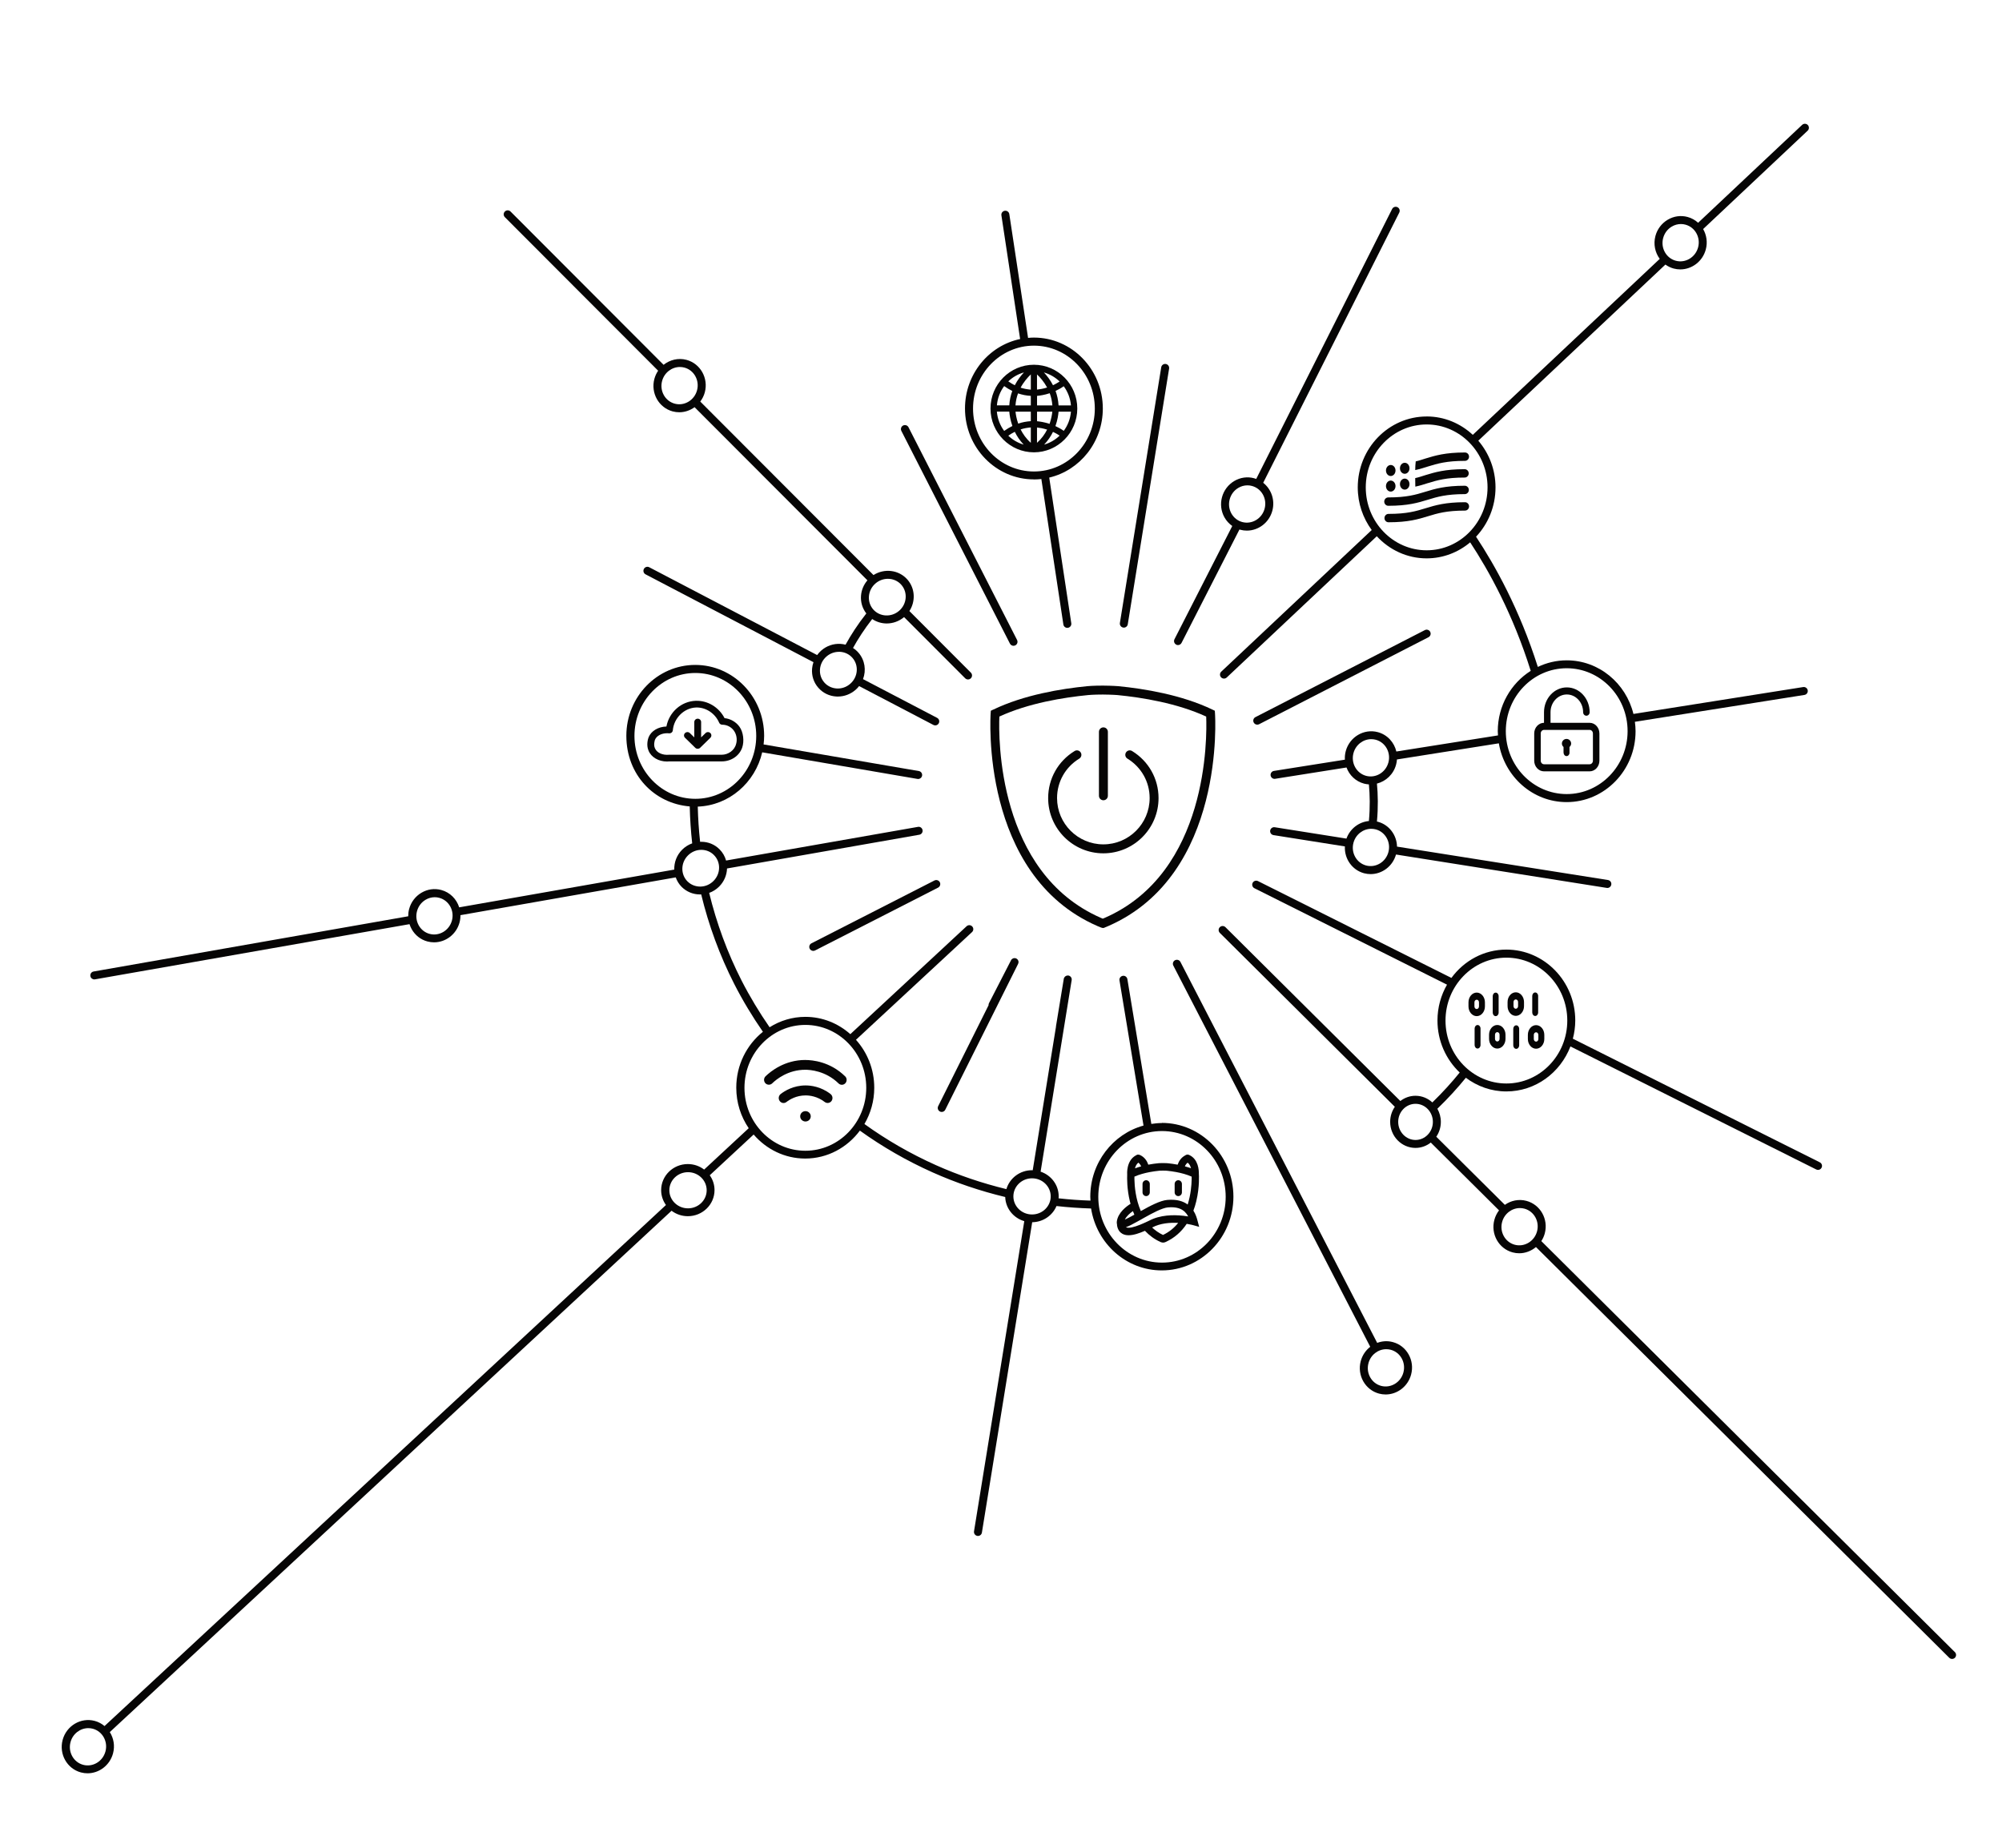 <?xml version="1.0" encoding="UTF-8"?>
<svg id="Calque_1" xmlns="http://www.w3.org/2000/svg" viewBox="0 0 650 600"><defs><style>.cls-1{fill:#060505;stroke-width:0px;}</style></defs><path class="cls-1" d="m634.71,536.48l-134.28-133.47c.49-.75.88-1.59,1.12-2.5,1.24-4.61-1.43-9.35-5.94-10.56-2.49-.67-5.04-.12-7.02,1.29l-22.26-22.12c.93-1.37,1.48-3.03,1.48-4.83,0-1.55-.42-3-1.13-4.26,3.52-3.4,6.59-6.78,9.25-10.06,3.7,2.78,8.23,4.44,13.15,4.44,9.45,0,17.52-6.07,20.8-14.61l79.81,39.95c.19.09.38.14.58.14.48,0,.93-.26,1.16-.72.32-.64.06-1.42-.58-1.74l-80.18-40.14c.49-1.89.78-3.87.78-5.92,0-12.7-10.04-23.02-22.37-23.02-7.29,0-13.76,3.62-17.84,9.2l-62.8-31.44c-.64-.32-1.42-.06-1.74.58-.32.64-.06,1.42.58,1.74l62.53,31.31c-1.96,3.42-3.1,7.39-3.1,11.64,0,6.68,2.79,12.68,7.22,16.89-2.56,3.17-5.51,6.44-8.88,9.71-1.46-1.34-3.37-2.16-5.47-2.16-1.85,0-3.55.64-4.92,1.7l-56.78-56.44c-.51-.51-1.33-.51-1.84,0-.51.51-.5,1.33,0,1.84l56.83,56.48c-.95,1.38-1.52,3.06-1.52,4.88,0,4.67,3.69,8.47,8.22,8.47,1.87,0,3.59-.65,4.97-1.74l22.16,22.02c-.69.89-1.21,1.93-1.52,3.09-1.24,4.61,1.43,9.35,5.94,10.56.71.19,1.43.28,2.14.28,2,0,3.91-.75,5.43-2.02l134.18,133.37c.25.25.58.38.92.38s.67-.13.92-.38c.51-.51.5-1.33,0-1.84Zm-165.39-205.08c0-11.26,8.87-20.43,19.77-20.43s19.77,9.16,19.77,20.43-8.87,20.43-19.77,20.43-19.77-9.16-19.77-20.43Zm-9.73,38.77c-3.1,0-5.63-2.63-5.63-5.87s2.52-5.87,5.63-5.87,5.63,2.63,5.63,5.87-2.52,5.87-5.63,5.87Zm32.21,34.02c-3.13-.84-4.97-4.15-4.1-7.38.73-2.72,3.15-4.53,5.77-4.53.49,0,.98.06,1.47.19,3.13.84,4.97,4.15,4.1,7.38-.87,3.23-4.11,5.18-7.24,4.34Z"/><path class="cls-1" d="m305.14,286.48c-.33-.64-1.11-.89-1.75-.57l-39.93,20.4c-.64.33-.89,1.11-.57,1.75,0,0,0,0,0,0,0,0,0,0,0,0,.23.45.69.71,1.16.71.2,0,.4-.05.59-.14l39.93-20.4c.64-.33.89-1.11.57-1.75,0,0,0,0,0,0,0,0,0,0,0,0Z"/><path class="cls-1" d="m305.17,360.93c.19.09.38.14.58.14.48,0,.94-.26,1.16-.72l23.56-47.19.08-.17s0,0,0-.01h0s0-.04.02-.06c.06-.14.11-.29.12-.43,0-.03-.01-.06-.01-.1,0-.13,0-.27-.05-.4-.02-.05-.05-.09-.08-.14-.05-.1-.09-.21-.17-.29-.05-.06-.13-.1-.2-.16-.07-.05-.12-.12-.2-.16,0,0,0,0,0,0,0,0,0,0,0,0-.08-.04-.17-.05-.26-.07-.08-.02-.15-.06-.23-.06-.08,0-.16.02-.24.03-.08.01-.17,0-.25.03-.1.03-.18.1-.27.15-.05.03-.11.05-.16.09-.11.09-.2.21-.27.34-.01.02-.03.04-.05.06h0s0,0,0,.01l-.08.16-7.09,13.8c-.11.21-.13.42-.12.64l-16.36,32.77c-.32.64-.06,1.42.58,1.74Z"/><path class="cls-1" d="m464.35,205.17c-.33-.64-1.11-.89-1.75-.56l-54.99,28.25c-.64.33-.89,1.11-.56,1.75.23.45.68.7,1.16.7.2,0,.4-.05.59-.14l54.99-28.25c.64-.33.89-1.11.56-1.75Z"/><path class="cls-1" d="m381.87,209.33c.19.1.39.14.59.14.47,0,.93-.26,1.16-.71l18.8-36.82c.09.03.17.06.26.08.71.19,1.43.28,2.14.28,3.76,0,7.24-2.58,8.28-6.46.93-3.47-.35-7.02-2.97-9.07l44.18-87.75c.32-.64.06-1.42-.58-1.74-.64-.32-1.42-.06-1.74.58l-44.13,87.66c-.23-.08-.46-.16-.69-.23-2.19-.59-4.48-.26-6.45.91-1.96,1.17-3.37,3.04-3.97,5.26s-.31,4.55.8,6.54c.64,1.14,1.51,2.08,2.54,2.8l-18.77,36.77c-.33.64-.07,1.42.57,1.75Zm17.38-47.19c.42-1.57,1.41-2.89,2.79-3.71.92-.55,1.94-.83,2.97-.83.5,0,.99.06,1.48.2,3.13.84,4.97,4.15,4.1,7.38-.87,3.23-4.11,5.17-7.24,4.34-1.51-.4-2.76-1.39-3.54-2.77-.78-1.4-.98-3.03-.56-4.6Z"/><path class="cls-1" d="m364.67,203.78c.07.01.14.02.21.02.63,0,1.18-.45,1.28-1.09l13.42-83.03c.11-.71-.37-1.37-1.07-1.49-.71-.12-1.37.37-1.49,1.07l-13.42,83.03c-.11.71.37,1.37,1.07,1.49Z"/><path class="cls-1" d="m213.68,120.38c-.54.79-.96,1.68-1.22,2.65-1.24,4.61,1.43,9.35,5.94,10.56.71.19,1.43.28,2.14.28,1.8,0,3.53-.6,4.97-1.65l56.12,56.22c-1.19,1.39-1.93,3.1-2.08,4.94-.18,2.12.44,4.17,1.72,5.82-2.83,3.58-5.04,7.05-6.74,10.14-.53-.14-1.09-.22-1.65-.26-2.28-.13-4.49.63-6.23,2.15-.51.45-.96.94-1.35,1.48l-54.5-28.51c-.64-.34-1.42-.09-1.75.55-.33.64-.09,1.42.55,1.75l54.51,28.52c-.23.67-.39,1.37-.45,2.09-.19,2.29.52,4.49,2.01,6.2,1.49,1.71,3.57,2.73,5.86,2.86.17,0,.33.01.49.01,2.1,0,4.12-.76,5.74-2.16.44-.38.83-.8,1.17-1.24l24.12,12.62c.19.1.4.15.6.15.47,0,.92-.25,1.15-.7.33-.64.09-1.42-.55-1.75l-24.05-12.58c1.08-2.85.63-6.15-1.47-8.57-.52-.6-1.13-1.12-1.78-1.54,1.6-2.88,3.64-6.09,6.23-9.4,1.41.95,3.06,1.44,4.72,1.44,1.98,0,3.99-.69,5.63-2.07l19.84,19.87c.25.25.59.38.92.38s.66-.13.92-.38c.51-.51.51-1.33,0-1.84l-19.95-19.99c2.03-3.13,1.89-7.31-.63-10.21-2.78-3.19-7.49-3.74-11.03-1.48l-56.24-56.34c.65-.87,1.17-1.86,1.47-2.98h0c1.24-4.61-1.43-9.35-5.94-10.56-2.67-.71-5.4-.02-7.44,1.61l-49.69-49.78c-.51-.51-1.33-.51-1.84,0-.51.51-.51,1.33,0,1.84l49.76,49.85Zm62.36,101.67c-1.23,1.07-2.79,1.61-4.38,1.51-1.58-.09-3.02-.79-4.05-1.97-1.02-1.18-1.51-2.7-1.38-4.28.13-1.59.88-3.06,2.11-4.13,1.14-.99,2.56-1.52,4.04-1.52.12,0,.23,0,.35,0,1.58.09,3.02.79,4.05,1.97,2.12,2.44,1.8,6.21-.73,8.41Zm12.24-34.1c1.64,0,3.25.66,4.38,1.97,2.12,2.44,1.8,6.22-.73,8.41-2.52,2.19-6.3,1.99-8.43-.45-1.02-1.18-1.51-2.7-1.38-4.28.13-1.59.88-3.06,2.11-4.13,1.17-1.02,2.62-1.52,4.04-1.52Zm-67.54-68.78c.49,0,.98.06,1.47.19,3.13.84,4.97,4.15,4.1,7.38-.87,3.23-4.12,5.18-7.24,4.34-3.13-.84-4.97-4.15-4.1-7.38.73-2.72,3.15-4.53,5.77-4.53Z"/><path class="cls-1" d="m327.9,208.99c.23.45.68.71,1.16.71.2,0,.4-.05.59-.14.64-.33.89-1.11.57-1.75l-35.25-69.07c-.33-.64-1.11-.89-1.75-.57-.64.33-.89,1.11-.57,1.75l35.25,69.07Z"/><path class="cls-1" d="m358.22,277.09c9.89,0,17.93-8.04,17.93-17.93,0-6.28-3.21-11.99-8.59-15.29-.68-.42-1.58-.2-1.99.48-.42.68-.2,1.58.48,1.99,4.51,2.76,7.21,7.55,7.21,12.81,0,8.29-6.74,15.03-15.03,15.03s-15.03-6.74-15.03-15.03c0-5.26,2.69-10.05,7.21-12.81.68-.42.9-1.31.48-1.99-.42-.68-1.31-.9-1.99-.48-5.38,3.29-8.59,9.01-8.59,15.29,0,9.89,8.04,17.93,17.93,17.93Z"/><path class="cls-1" d="m322.45,230.43l-.75.36-.06.83c-.04.52-3.56,52.39,34.65,69.08,1.01.43,1.49.64,1.87.64.21,0,.38-.06.59-.19.27-.12,1.06-.44,1.09-.45,38.2-16.69,34.68-68.56,34.64-69.08l-.06-.83-.75-.36c-9.97-4.8-22.14-6.79-30.61-7.62-.07,0-1.74-.15-4.96-.18-3.26,0-4.98.17-5.04.18-8.45.82-20.63,2.82-30.59,7.62Zm35.62-4.9c3.08.03,4.71.17,4.71.17,8,.78,19.4,2.63,28.84,6.98.27,6.61.76,50.64-32.93,65.36-.23.1-.45.19-.65.27-.3-.13-.61-.26-.61-.26-33.7-14.73-33.23-58.75-32.96-65.37,9.44-4.36,20.84-6.2,28.85-6.98.02,0,1.66-.17,4.74-.17Z"/><path class="cls-1" d="m358.25,259.86c.8,0,1.45-.65,1.45-1.45v-20.77c0-.8-.65-1.45-1.45-1.45s-1.45.65-1.45,1.45v20.77c0,.8.65,1.45,1.45,1.45Z"/><path class="cls-1" d="m335.69,155.69c.81,0,1.62-.05,2.41-.14l7.15,47.23c.1.64.65,1.1,1.28,1.1.06,0,.13,0,.2-.02.71-.11,1.2-.77,1.09-1.48l-7.16-47.3c9.95-2.33,17.4-11.5,17.4-22.43,0-12.7-10.04-23.03-22.37-23.03-.64,0-1.27.04-1.9.1l-6.09-40.19c-.11-.71-.77-1.2-1.48-1.09-.71.11-1.2.77-1.09,1.48l6.08,40.17c-10.2,2.14-17.9,11.44-17.9,22.56,0,12.7,10.04,23.02,22.37,23.02Zm0-43.45c10.9,0,19.77,9.16,19.77,20.43s-8.87,20.43-19.77,20.43-19.77-9.16-19.77-20.43,8.87-20.43,19.77-20.43Z"/><path class="cls-1" d="m463.2,135.24c-12.33,0-22.37,10.33-22.37,23.03,0,5.2,1.7,9.98,4.53,13.84l-48.85,45.99c-.52.49-.55,1.31-.06,1.84.26.27.6.41.95.41.32,0,.64-.12.89-.35l48.72-45.87c4.08,4.41,9.82,7.18,16.18,7.18,5.36,0,10.29-1.96,14.14-5.2,6.05,9.18,13.91,23.37,19.66,41.73-6.41,4.05-10.7,11.32-10.7,19.61,0,.46.04.9.07,1.35l-33,5.23c-.69-2.97-2.92-5.46-6.01-6.29-4.5-1.21-9.18,1.56-10.42,6.17-.25.93-.33,1.86-.28,2.77l-23.03,3.65c-.71.11-1.19.78-1.08,1.48.1.64.65,1.1,1.28,1.1.07,0,.14,0,.2-.02l23.16-3.67c.92,2.5,2.97,4.51,5.69,5.24.53.14,1.05.21,1.58.25.31,3.37.41,7.4,0,11.89-3.23.3-6.13,2.48-7.29,5.71l-23.28-3.69c-.7-.11-1.37.37-1.48,1.08-.11.71.37,1.37,1.08,1.48l23.17,3.67c-.2,3.97,2.32,7.66,6.22,8.71.71.19,1.43.28,2.14.28,3.73,0,7.17-2.54,8.24-6.36l68.42,10.84c.07.01.14.02.2.02.63,0,1.18-.46,1.28-1.1.11-.71-.37-1.37-1.08-1.48l-68.49-10.85c-.08-3.72-2.53-7.08-6.23-8.08-.1-.03-.2-.04-.29-.06.43-4.66.33-8.83,0-12.32,2.91-.75,5.38-3.01,6.22-6.17.15-.56.24-1.11.28-1.67l33.08-5.24c1.82,10.82,10.99,19.09,22.02,19.09,12.33,0,22.37-10.33,22.37-23.02,0-1.04-.09-2.06-.22-3.06l55.04-8.72c.71-.11,1.19-.78,1.08-1.48-.11-.71-.78-1.19-1.48-1.08l-55.11,8.73c-2.44-9.99-11.22-17.41-21.67-17.41-3.35,0-6.51.78-9.37,2.14-5.9-18.63-13.92-33.02-20.06-42.28,3.91-4.15,6.32-9.79,6.32-16,0-5.82-2.12-11.12-5.59-15.18l60.75-57.19c.79.57,1.69,1.02,2.69,1.29.71.19,1.43.28,2.14.28,3.76,0,7.24-2.58,8.28-6.46.63-2.34.25-4.71-.86-6.64l33.93-31.94c.52-.49.55-1.31.06-1.84-.49-.52-1.31-.55-1.84-.06l-33.78,31.8c-.95-.87-2.11-1.54-3.44-1.89-2.19-.59-4.48-.26-6.45.91-1.96,1.17-3.37,3.04-3.97,5.26-.72,2.68-.11,5.4,1.4,7.44l-60.7,57.14c-3.97-3.7-9.21-5.97-14.98-5.97Zm-12.42,141.46c-.87,3.23-4.11,5.17-7.24,4.34-3.13-.84-4.97-4.15-4.1-7.38.73-2.72,3.15-4.53,5.77-4.53.49,0,.98.06,1.47.19,3.13.84,4.97,4.15,4.1,7.38Zm0-29.11c-.87,3.23-4.11,5.18-7.24,4.34-3.13-.84-4.97-4.15-4.1-7.38.73-2.72,3.15-4.53,5.77-4.53.49,0,.98.06,1.47.19,3.13.84,4.97,4.15,4.1,7.38Zm77.66-10.17c0,11.26-8.87,20.43-19.77,20.43s-19.77-9.16-19.77-20.43,8.87-20.43,19.77-20.43,19.77,9.16,19.77,20.43Zm-65.24-58.73c-10.9,0-19.77-9.16-19.77-20.43s8.87-20.43,19.77-20.43,19.77,9.16,19.77,20.43-8.87,20.43-19.77,20.43Zm76.79-101.4c.42-1.57,1.41-2.89,2.79-3.71.92-.55,1.94-.83,2.97-.83.5,0,.99.06,1.48.2,3.13.84,4.97,4.15,4.1,7.38-.87,3.23-4.11,5.18-7.24,4.34-3.13-.84-4.97-4.15-4.1-7.38Z"/><path class="cls-1" d="m452.22,435.8c-1.74-.47-3.5-.34-5.08.26l-63.88-123.7c-.33-.64-1.11-.88-1.75-.56-.64.33-.89,1.11-.56,1.75l63.93,123.78c-1.45,1.13-2.56,2.72-3.08,4.64-1.24,4.61,1.43,9.35,5.94,10.56.71.19,1.43.28,2.14.28,3.76,0,7.23-2.58,8.27-6.46.6-2.23.31-4.55-.8-6.54-1.12-2-2.94-3.43-5.13-4.01Zm3.43,9.88c-.87,3.23-4.11,5.17-7.24,4.34-3.13-.84-4.97-4.15-4.1-7.38.73-2.72,3.15-4.53,5.77-4.53.49,0,.98.06,1.47.19,1.51.4,2.76,1.39,3.54,2.77.78,1.4.98,3.03.56,4.6Z"/><path class="cls-1" d="m377.26,364.67c-1.18,0-2.32.12-3.45.29l-7.78-47.02c-.12-.71-.8-1.19-1.49-1.07-.71.12-1.19.78-1.07,1.49l7.8,47.13c-9.93,2.73-17.28,12.05-17.28,23.12,0,.42.04.83.06,1.25-3.46-.11-6.91-.36-10.35-.74.02-.21.03-.43.03-.65,0-3.71-2.46-6.87-5.87-8.01l9.97-61.49.12-.71c.09-.53-.16-1.04-.59-1.31,0,0,0,0-.01,0-.14-.09-.3-.15-.47-.18,0,0,0,0,0,0,0,0,0,0,0,0-.04,0-.08,0-.13,0-.37-.02-.71.12-.97.36-.19.19-.35.42-.39.7l-.15.9-2.39,14.52c0,.06,0,.11,0,.16l-7.55,46.59c-.08,0-.15-.01-.23-.01-3.95,0-7.28,2.6-8.32,6.14-7.82-1.9-15.49-4.48-22.87-7.78-8.29-3.71-16.04-8.19-23.22-13.36,2.01-3.45,3.19-7.47,3.19-11.78,0-6.01-2.26-11.47-5.94-15.57l37.68-34.97c.53-.49.56-1.31.07-1.83-.49-.53-1.31-.56-1.83-.07l-37.75,35.04c-3.92-3.49-9.02-5.62-14.6-5.62-4.25,0-8.22,1.25-11.61,3.38-3.33-4.82-6.39-9.87-9.11-15.19-4.62-9.07-8.12-18.63-10.51-28.44,1.2-.43,2.3-1.12,3.23-2.05,1.59-1.59,2.49-3.67,2.57-5.88l62.43-10.96c.71-.12,1.18-.8,1.05-1.5-.12-.71-.8-1.19-1.5-1.05l-62.29,10.93c-.38-1.37-1.1-2.62-2.13-3.65-1.58-1.58-3.68-2.44-5.93-2.44-.04,0-.08,0-.12,0-.09,0-.17.01-.25.02-.42-3.8-.67-7.61-.76-11.44,10.18-.38,18.63-7.77,20.92-17.63l50.41,8.64c.07.01.15.02.22.02.62,0,1.17-.45,1.28-1.08.12-.71-.35-1.38-1.06-1.5l-50.4-8.64c.11-.92.18-1.85.18-2.8,0-12.7-10.04-23.02-22.37-23.02s-22.37,10.33-22.37,23.02,9.08,21.99,20.58,22.93c.09,4.01.36,8.01.8,11.99-1.21.43-2.32,1.12-3.26,2.06-1.78,1.78-2.63,4.14-2.56,6.46l-69.83,12.26c-.85-2.68-2.96-4.87-5.83-5.64-2.19-.59-4.48-.26-6.45.91-1.96,1.17-3.37,3.04-3.97,5.26-.21.78-.3,1.58-.3,2.37l-102.14,17.93c-.71.12-1.18.8-1.05,1.5.11.63.66,1.07,1.28,1.07.07,0,.15,0,.23-.02l102.1-17.92c.18.55.41,1.09.7,1.61,1.12,2,2.94,3.43,5.13,4.01.71.19,1.43.28,2.14.28,3.76,0,7.24-2.58,8.28-6.46.21-.79.3-1.58.29-2.36l69.9-12.27c.4,1.14,1.04,2.2,1.94,3.1,1.58,1.57,3.67,2.44,5.92,2.44.04,0,.08,0,.12,0,.09,0,.19-.01.28-.02,2.43,10.04,6.01,19.82,10.74,29.11,2.77,5.43,5.9,10.59,9.3,15.51-5.25,4.22-8.65,10.77-8.65,18.15,0,4.89,1.5,9.42,4.04,13.16l-14.47,13.43c-1.47-1.12-3.3-1.79-5.3-1.79-4.78,0-8.66,3.8-8.66,8.47,0,1.8.58,3.46,1.56,4.83l-182.28,169.19c-.9-.76-1.98-1.35-3.18-1.67-4.5-1.21-9.18,1.56-10.42,6.17-1.24,4.61,1.43,9.35,5.94,10.56.71.19,1.43.28,2.14.28,3.76,0,7.24-2.58,8.28-6.46.66-2.46.2-4.95-1.05-6.92l182.39-169.29c1.46,1.11,3.3,1.77,5.29,1.77,4.78,0,8.66-3.8,8.66-8.47,0-1.79-.57-3.45-1.55-4.82l14.25-13.23c4.1,4.77,10.08,7.8,16.74,7.8,7.24,0,13.66-3.57,17.75-9.07,7.3,5.24,15.18,9.79,23.59,13.55,7.62,3.41,15.53,6.07,23.6,8.01.12,3.72,2.7,6.83,6.19,7.84l-16.32,100.71c-.12.71.37,1.37,1.07,1.49.07.01.14.02.21.02.62,0,1.18-.45,1.28-1.09l16.33-100.78c3.56-.05,6.61-2.21,7.89-5.26,3.73.42,7.48.68,11.23.8,1.8,11.38,11.39,20.1,22.94,20.1,12.83,0,23.27-10.75,23.27-23.95s-10.44-23.95-23.27-23.95Zm-171.27-125.71c0-11.26,8.87-20.43,19.77-20.43s19.77,9.16,19.77,20.43-8.87,20.43-19.77,20.43-19.77-9.16-19.77-20.43Zm-59.26,59.95c-.87,3.23-4.11,5.17-7.24,4.34-1.51-.4-2.76-1.39-3.54-2.77-.78-1.4-.98-3.03-.56-4.6.42-1.57,1.41-2.89,2.79-3.71.92-.55,1.94-.83,2.97-.83.5,0,.99.06,1.48.2,3.13.84,4.97,4.15,4.1,7.38Zm76.49-12.69c-2.29-2.29-2.23-6.07.14-8.44h0c1.15-1.15,2.66-1.8,4.26-1.82h.08c1.56,0,3.01.59,4.09,1.68,1.1,1.1,1.7,2.58,1.68,4.17-.02,1.6-.67,3.11-1.82,4.26-1.15,1.15-2.66,1.8-4.26,1.82-1.59,0-3.07-.57-4.17-1.68ZM34.24,568.73c-.87,3.23-4.11,5.18-7.24,4.34-3.13-.84-4.97-4.15-4.1-7.38.73-2.72,3.15-4.53,5.77-4.53.49,0,.98.06,1.47.19,3.13.84,4.97,4.15,4.1,7.38Zm189.14-176.36c-3.34,0-6.06-2.63-6.06-5.87s2.72-5.87,6.06-5.87,6.06,2.63,6.06,5.87-2.72,5.87-6.06,5.87Zm38.1-18.7c-10.9,0-19.77-9.16-19.77-20.43s8.87-20.43,19.77-20.43,19.77,9.16,19.77,20.43-8.87,20.43-19.77,20.43Zm73.6,20.69c-3.34,0-6.06-2.63-6.06-5.87s2.72-5.87,6.06-5.87,6.06,2.63,6.06,5.87-2.72,5.87-6.06,5.87Zm42.19,15.63c-11.4,0-20.68-9.58-20.68-21.36s9.28-21.36,20.68-21.36,20.68,9.58,20.68,21.36-9.28,21.36-20.68,21.36Z"/><path class="cls-1" d="m240.97,242.77c.72-2.1.39-5.07-.91-6.83-1.14-1.55-2.91-2.55-4.82-2.75-1.81-3.53-5.47-5.76-9.36-5.63-4.7.17-8.63,3.69-9.51,8.35-2.66.08-4.96,1.44-5.79,3.51-.17.42-.83,2.51-.01,4.34.86,2.14,3.29,3.52,5.98,3.52.26,0,.52-.01.78-.04h17c3.06,0,5.72-1.8,6.64-4.48Zm-23.75,2.31c-2.12.2-3.99-.66-4.58-2.11-.53-1.15-.03-2.64.01-2.74.53-1.31,2.11-2.14,3.97-2.14.2,0,.4,0,.61.03.3.03.59-.06.82-.24.23-.18.37-.45.4-.74.36-4.01,3.67-7.25,7.52-7.4,3.17-.11,6.19,1.86,7.52,4.93.17.4.58.66,1.02.66,1.47,0,2.87.71,3.74,1.89.88,1.19,1.14,2.8.79,4.21l-.02.02c-.46,2.22-2.63,3.63-4.69,3.63h-17.11Z"/><path class="cls-1" d="m229.08,238.04l-1.44,1.4v-4.98c0-.6-.5-1.09-1.11-1.09s-1.11.49-1.11,1.09v4.98l-1.44-1.4c-.43-.42-1.14-.42-1.57,0-.44.42-.44,1.11,0,1.53l3.33,3.26c.1.1.23.18.36.23.14.05.28.08.42.08s.29-.03.43-.08c.14-.05.26-.13.36-.23l3.33-3.26c.43-.42.43-1.11,0-1.53-.43-.42-1.14-.42-1.57,0Z"/><path class="cls-1" d="m335.68,146.88h0c7.77,0,14.09-6.38,14.09-14.22s-6.32-14.22-14.09-14.22-14.09,6.38-14.09,14.22,6.32,14.21,14.09,14.22Zm3.33-2.51c1.26-1.33,2.19-2.75,2.87-4.13.71.33,1.44.73,2.16,1.21-1.4,1.35-3.11,2.37-5.02,2.92Zm6.36-4.45s-.03-.04-.05-.06c-.88-.61-1.78-1.1-2.65-1.5.69-1.94.93-3.63,1.02-4.68h4.02c-.19,2.33-1.03,4.46-2.34,6.24Zm2.34-8.27h-4.02c-.11-1.74-.46-3.31-.98-4.71.88-.4,1.78-.9,2.66-1.52,1.3,1.77,2.15,3.91,2.34,6.23Zm-3.68-7.77c-.72.48-1.44.88-2.15,1.21-.89-1.72-1.97-3.11-2.96-4.15,1.95.55,3.69,1.57,5.11,2.94Zm-7.34-2.29c.99.92,2.26,2.35,3.28,4.24-1.34.42-2.5.6-3.28.68v-4.92Zm0,6.96c.94-.08,2.42-.3,4.13-.86.44,1.18.75,2.51.86,3.96h-4.98v-3.1Zm0,5.13h4.97c-.09.91-.33,2.33-.89,3.95-1.68-.55-3.15-.76-4.07-.85v-3.1Zm0,5.14c.78.08,1.94.26,3.28.68-.74,1.47-1.79,2.96-3.28,4.29v-4.97Zm-9.32,2.66c.68-.49,1.39-.91,2.11-1.26.68,1.39,1.61,2.82,2.88,4.15-1.9-.55-3.6-1.55-4.99-2.89Zm7.31,2.31c-1.51-1.34-2.57-2.87-3.31-4.35,1.07-.35,2.17-.56,3.31-.64v5Zm0-7.03c-1.41.09-2.78.35-4.1.79-.55-1.59-.78-2.98-.87-3.88h4.97v3.09Zm0-5.12h-4.98c.1-1.43.4-2.73.83-3.9,1.34.46,2.72.73,4.15.81v3.09Zm0-5.12c-1.13-.08-2.24-.29-3.31-.64,1.03-1.92,2.31-3.36,3.31-4.3v4.94Zm-2.23-5.59c-.99,1.04-2.08,2.44-2.97,4.17-.72-.36-1.42-.77-2.11-1.26,1.41-1.36,3.15-2.37,5.08-2.91Zm-6.42,4.44c.85.62,1.73,1.14,2.63,1.58-.51,1.39-.87,2.96-.97,4.68h-4.02c.19-2.34,1.04-4.49,2.37-6.27Zm1.66,8.3c.09,1.05.33,2.74,1.01,4.66-.92.45-1.81.97-2.67,1.6-1.32-1.78-2.17-3.93-2.37-6.27h4.02Z"/><path class="cls-1" d="m463.5,156.91c3.1-.95,6.03-1.84,12.05-1.84.72,0,1.31-.61,1.31-1.36s-.59-1.36-1.31-1.36c-6.4,0-9.65.99-12.8,1.95-1.2.37-1.93.65-3.27.95.01.92.03,1.84.04,2.77,1.65-.34,2.6-.69,3.97-1.11Z"/><path class="cls-1" d="m475.65,149.65c.72,0,1.31-.61,1.31-1.36s-.59-1.36-1.31-1.36c-6.4,0-9.65.99-12.8,1.95-1.18.36-1.9.64-3.2.94-.05.48-.1.95-.12,1.43-.02.46-.03.92-.04,1.38,1.71-.35,2.7-.71,4.1-1.14,3.1-.95,6.03-1.84,12.05-1.84Z"/><path class="cls-1" d="m475.67,163.08c-6.4,0-9.65.99-12.8,1.95-3.1.95-6.03,1.84-12.06,1.84-.72,0-1.31.61-1.31,1.36s.59,1.36,1.31,1.36c6.4,0,9.65-.99,12.8-1.95,3.1-.95,6.03-1.84,12.05-1.84.72,0,1.31-.61,1.31-1.36s-.59-1.36-1.31-1.36Z"/><path class="cls-1" d="m450.73,164.24c6.4,0,9.65-.99,12.8-1.95,3.1-.95,6.03-1.84,12.06-1.84.72,0,1.31-.61,1.31-1.36s-.59-1.36-1.31-1.36c-6.4,0-9.65.99-12.8,1.95-3.1.95-6.03,1.84-12.05,1.84-.72,0-1.31.61-1.31,1.36s.59,1.36,1.31,1.36Z"/><path class="cls-1" d="m451.54,154.57c.86,0,1.55-.8,1.55-1.79s-.69-1.79-1.55-1.79-1.55.8-1.55,1.79.69,1.79,1.55,1.79Z"/><path class="cls-1" d="m456.08,153.85c.86,0,1.55-.8,1.55-1.79s-.69-1.79-1.55-1.79-1.55.8-1.55,1.79.7,1.79,1.55,1.79Z"/><path class="cls-1" d="m451.54,159.63c.86,0,1.55-.8,1.55-1.79s-.69-1.79-1.55-1.79-1.55.8-1.55,1.79.69,1.79,1.55,1.79Z"/><path class="cls-1" d="m456.08,158.99c.86,0,1.55-.8,1.55-1.79s-.69-1.79-1.55-1.79-1.55.8-1.55,1.79.7,1.79,1.55,1.79Z"/><path class="cls-1" d="m382.56,383.24c-.65,0-1.18.55-1.18,1.22v2.72c0,.67.53,1.22,1.18,1.22s1.18-.55,1.18-1.22v-2.72c0-.67-.53-1.22-1.18-1.22Z"/><path class="cls-1" d="m387.47,393.11c.36-.95.67-1.95.92-3,1.15-4.73.87-8.77.85-8.94v-.08c.01-1.09-.15-4.63-3.06-6.01-.15-.07-.47-.22-.78-.16-.31.05-.68.31-.68.31-1.28.7-1.98,1.85-2.37,2.96-1.15-.22-2.24-.36-3.18-.46-.02,0-.55-.05-1.55-.06-1,0-1.53.05-1.58.06-.95.09-2.04.24-3.21.46-.42-1.21-1.21-2.45-2.69-3.13-.15-.07-.45-.15-.7-.14-.26.01-.7.29-.7.29-3.1,1.71-2.79,6.02-2.77,6.2v.07c-.04,1.05-.11,4.58.88,8.63.06.27.14.53.21.79-1.3.81-4.12,2.87-4.46,5.8-.04.35,0,.64.07.88,0,.09,0,.18,0,.28.23,1.62,1.07,2.4,1.73,2.77.6.34,1.29.48,2.04.48,1.6,0,3.47-.65,5.3-1.44,1.45,1.54,3.14,2.77,5.06,3.64.13.05.46.18.84.18.41,0,.75-.15.81-.19,2.78-1.26,5.09-3.25,6.85-5.9,1.23.2,2.02.42,2.04.42l2,.56-.55-2.07c-.19-.71-.53-1.97-1.33-3.21Zm-1.87-15.57c.6.45.92,1.15,1.09,1.82-.66-.24-1.32-.45-1.99-.63.2-.45.48-.88.9-1.19Zm-15.6-.24h.01s-.01,0-.02,0c0,0,0,0,0,0Zm-.4.24c.42.31.7.74.9,1.2-.67.18-1.34.4-2,.64.17-.67.49-1.38,1.09-1.84Zm-1.77,15.74c.15.39.31.78.47,1.15-1.1.61-2.26,1.24-3.08,1.59.54-1.14,1.69-2.12,2.6-2.74Zm9.78,7.73c-1.38-.64-2.53-1.47-3.54-2.41.01,0,.03-.01.04-.02,2.65-1.41,5.83-1.62,8.41-1.48-1.25,1.57-2.86,2.94-4.92,3.91Zm6.46-6.24c-3.05-.33-7.37-.31-10.98,1.61-.22.1-.45.21-.7.33-.68.32-1.46.67-2.26.99-1.8.72-3.67,1.27-4.58.8.95-.33,2.19-.98,3.86-1.91.36-.2.73-.41,1.13-.63.32-.18.64-.36.97-.55,2.72-1.52,5.8-3.17,7.66-3.34,2.75-.25,4.43.4,5.52,1.45.45.44.81.93,1.09,1.48-.5-.08-1.08-.17-1.71-.24Zm2.83-11.82c-.03,1.81-.27,4.95-1.29,8.18-1.45-1.07-3.54-1.77-6.64-1.49-2.32.21-5.56,1.93-8.57,3.62-1.7-3.92-2.04-8.09-2.08-10.3,0-.34,0-.65,0-.89,1.59-.7,3.34-1.16,4.96-1.47,1.08-.2,2.11-.34,2.99-.43,0,0,.47-.05,1.33-.05.87,0,1.33.05,1.34.05.87.09,1.88.22,2.95.42,1.64.31,3.41.77,5.01,1.48,0,.24,0,.54,0,.88Z"/><path class="cls-1" d="m372.13,383.24c-.65,0-1.18.55-1.18,1.22v2.72c0,.67.53,1.22,1.18,1.22s1.18-.55,1.18-1.22v-2.72c0-.67-.53-1.22-1.18-1.22Z"/><path class="cls-1" d="m498.44,329.91c.53,0,.96-.52.96-1.15v-5.34c0-.64-.43-1.15-.96-1.15s-.96.52-.96,1.15v5.34c0,.64.43,1.15.96,1.15Z"/><path class="cls-1" d="m479.73,332.84c-.53,0-.96.52-.96,1.15v5.34c0,.64.43,1.15.96,1.15s.96-.52.96-1.15v-5.34c0-.64-.43-1.15-.96-1.15Z"/><path class="cls-1" d="m492.14,329.87c1.47,0,2.67-1.42,2.67-3.16v-1.33c0-1.74-1.2-3.16-2.67-3.16s-2.67,1.42-2.67,3.16v1.33c0,1.74,1.2,3.16,2.67,3.16Zm-.74-4.49c0-.47.33-.85.74-.85s.74.38.74.85v1.33c0,.47-.33.85-.74.85s-.74-.38-.74-.85v-1.33Z"/><path class="cls-1" d="m485.61,329.96c.53,0,.96-.52.96-1.15v-5.34c0-.64-.43-1.15-.96-1.15s-.96.52-.96,1.15v5.34c0,.64.43,1.15.96,1.15Z"/><path class="cls-1" d="m479.45,329.96c1.47,0,2.67-1.42,2.67-3.16v-1.33c0-1.74-1.2-3.16-2.67-3.16s-2.67,1.42-2.67,3.16v1.33c0,1.74,1.2,3.16,2.67,3.16Zm-.74-4.49c0-.47.33-.85.74-.85s.74.38.74.85v1.33c0,.47-.33.85-.74.85s-.74-.38-.74-.85v-1.33Z"/><path class="cls-1" d="m486.13,340.49c1.47,0,2.67-1.42,2.67-3.16v-1.34c0-1.74-1.2-3.16-2.67-3.16s-2.67,1.42-2.67,3.16v1.34c0,1.74,1.2,3.16,2.67,3.16Zm-.74-4.49c0-.47.33-.85.74-.85s.74.38.74.85v1.34c0,.47-.33.85-.74.85s-.74-.38-.74-.85v-1.34Z"/><path class="cls-1" d="m492.28,332.94c-.53,0-.96.52-.96,1.15v5.34c0,.64.43,1.15.96,1.15s.96-.52.96-1.15v-5.34c0-.64-.43-1.15-.96-1.15Z"/><path class="cls-1" d="m498.73,340.54c1.47,0,2.67-1.42,2.67-3.16v-1.34c0-1.74-1.2-3.16-2.67-3.16s-2.67,1.42-2.67,3.16v1.34c0,1.74,1.2,3.16,2.67,3.16Zm-.74-4.49c0-.47.33-.85.74-.85s.74.38.74.85v1.34c0,.47-.33.85-.74.85s-.74-.38-.74-.85v-1.34Z"/><path class="cls-1" d="m261.56,352.46c-3.92,0-6.76,1.75-8.1,2.79-.33.26-.55.64-.61,1.07-.06.43.05.85.3,1.2.52.72,1.51.86,2.19.32,1.03-.8,3.21-2.14,6.22-2.14,1.29,0,3.81.28,6.22,2.14.68.53,1.69.37,2.19-.32.25-.35.36-.77.3-1.2-.06-.43-.28-.81-.61-1.07-3.13-2.43-6.42-2.79-8.1-2.79Z"/><path class="cls-1" d="m261.48,344.19c-6.77,0-11.3,3.72-12.93,5.31-.3.29-.47.69-.48,1.11,0,.42.14.82.43,1.13.57.62,1.6.65,2.2.06,1.37-1.33,5.15-4.43,10.78-4.43,1.47,0,6.58.32,10.78,4.44.62.61,1.61.58,2.2-.06.28-.3.43-.71.42-1.13,0-.42-.18-.82-.48-1.11-4.9-4.8-10.67-5.31-12.93-5.31Z"/><path class="cls-1" d="m261.52,360.81h-.02c-.94,0-1.7.75-1.7,1.68s.77,1.68,1.72,1.68,1.71-.75,1.71-1.68-.77-1.68-1.71-1.68Z"/><path class="cls-1" d="m501.31,250.47h14.8c1.75,0,3.18-1.55,3.18-3.46v-8.84c0-1.91-1.43-3.46-3.18-3.46h-12.69v-3.45c0-3.17,2.37-5.75,5.29-5.75s5.29,2.58,5.29,5.75c0,.64.47,1.15,1.06,1.15s1.06-.51,1.06-1.15c0-4.44-3.32-8.05-7.41-8.05s-7.41,3.61-7.41,8.05v3.45c-1.75,0-3.18,1.55-3.18,3.46v8.84c0,1.91,1.43,3.46,3.18,3.46Zm-1.07-12.3c0-.64.48-1.16,1.07-1.16h14.8c.59,0,1.07.52,1.07,1.16v8.84c0,.64-.48,1.16-1.07,1.16h-14.8c-.59,0-1.07-.52-1.07-1.16v-8.84Z"/><path class="cls-1" d="m507.66,244.43c0,.6.43,1.09.96,1.09s.96-.49.96-1.09v-1.87c.32-.28.53-.67.53-1.12,0-.83-.67-1.5-1.5-1.5s-1.5.67-1.5,1.5c0,.46.21.85.53,1.12v1.87Z"/></svg>